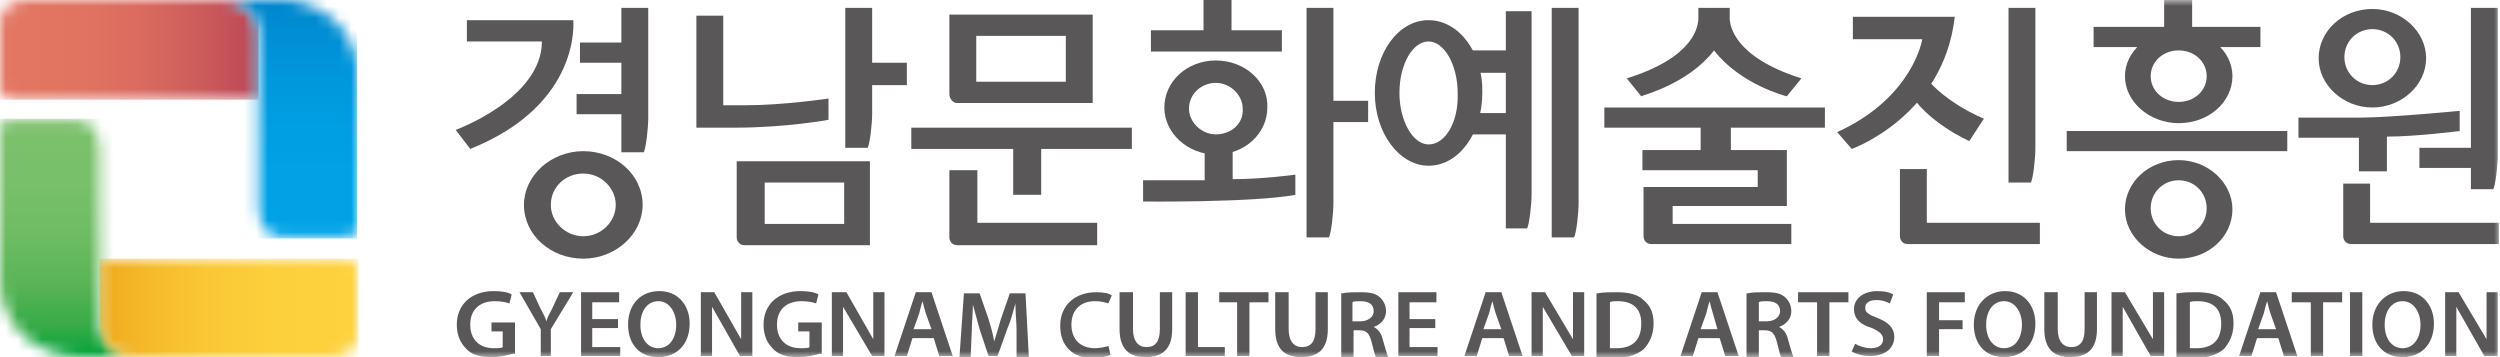 <svg width="210" height="30" viewBox="0 0 210 30" fill="none" xmlns="http://www.w3.org/2000/svg">
<g clip-path="url(#clip0_2521_53346)">
<mask id="mask0_2521_53346" style="mask-type:luminance" maskUnits="userSpaceOnUse" x="0" y="9" width="12" height="22">
<path d="M0.846 9.97C0.47 9.97 0 10.346 0 11.005V23.23C0 29.907 6.677 30.002 6.677 30.002H11.379C9.122 30.002 8.37 28.309 8.37 27.18C8.37 27.18 8.37 13.638 8.37 12.791C8.37 11.945 8.276 10.064 6.207 10.064H0.846V9.97Z" fill="white"/>
</mask>
<g mask="url(#mask0_2521_53346)">
<path d="M11.285 9.97H0V30.002H11.285V9.97Z" fill="url(#paint0_linear_2521_53346)"/>
</g>
<mask id="mask1_2521_53346" style="mask-type:luminance" maskUnits="userSpaceOnUse" x="0" y="0" width="22" height="9">
<path d="M0 2.164V7.525C0 7.901 0.376 8.371 1.034 8.371H21.724V2.823C21.724 1.694 20.972 0.001 18.715 0.001H2.727C1.881 0.001 0 0.001 0 2.164Z" fill="white"/>
</mask>
<g mask="url(#mask1_2521_53346)">
<path d="M21.724 0.001H0V8.371H21.724V0.001Z" fill="url(#paint1_linear_2521_53346)"/>
</g>
<mask id="mask2_2521_53346" style="mask-type:luminance" maskUnits="userSpaceOnUse" x="18" y="-1" width="13" height="21">
<path d="M18.715 0.002C20.972 0.002 21.724 1.694 21.724 2.823C21.724 2.823 21.724 16.365 21.724 17.212C21.724 18.058 21.818 19.939 23.887 19.939C25.862 19.939 28.777 19.939 29.248 19.939C29.624 19.939 30.094 19.563 30.094 18.904V6.679C30.094 0.002 23.417 -0.093 23.417 -0.093H18.715V0.002Z" fill="white"/>
</mask>
<g mask="url(#mask2_2521_53346)">
<path d="M30 0.001H18.715V20.033H30V0.001Z" fill="url(#paint2_linear_2521_53346)"/>
</g>
<mask id="mask3_2521_53346" style="mask-type:luminance" maskUnits="userSpaceOnUse" x="8" y="21" width="23" height="10">
<path d="M8.371 21.726V27.18C8.371 28.309 9.123 30.001 11.38 30.001H27.368C28.214 30.001 30.095 30.001 30.095 27.838V22.572C30.095 22.196 29.719 21.726 29.061 21.726H8.371Z" fill="white"/>
</mask>
<g mask="url(#mask3_2521_53346)">
<path d="M30.095 21.726H8.371V30.096H30.095V21.726Z" fill="url(#paint3_linear_2521_53346)"/>
</g>
<path d="M101.096 0.001V2.541H96.676V4.327H107.679V2.541H103.447V0.001H101.096Z" fill="#595757"/>
<path d="M192.132 11.005H173.605V12.697H192.132V11.005Z" fill="#595757"/>
<mask id="mask4_2521_53346" style="mask-type:luminance" maskUnits="userSpaceOnUse" x="0" y="0" width="210" height="31">
<path d="M210 0.001H0V30.002H210V0.001Z" fill="white"/>
</mask>
<g mask="url(#mask4_2521_53346)">
<path d="M39.218 1.694H48.152C48.152 1.694 48.904 8.748 39.5 12.509L38.277 10.911C38.277 10.911 45.519 8.277 45.519 3.481H39.218V1.694Z" fill="#595757"/>
</g>
<mask id="mask5_2521_53346" style="mask-type:luminance" maskUnits="userSpaceOnUse" x="0" y="0" width="210" height="31">
<path d="M210 0.001H0V30.002H210V0.001Z" fill="white"/>
</mask>
<g mask="url(#mask5_2521_53346)">
<path d="M48.996 12.697C46.269 12.697 44.012 14.767 44.012 17.212C44.012 19.751 46.269 21.726 48.996 21.726C51.723 21.726 53.98 19.657 53.98 17.212C53.98 14.672 51.723 12.697 48.996 12.697ZM48.996 19.845C47.491 19.845 46.269 18.622 46.269 17.212C46.269 15.707 47.491 14.578 48.996 14.578C50.501 14.578 51.723 15.801 51.723 17.212C51.723 18.622 50.501 19.845 48.996 19.845Z" fill="#595757"/>
</g>
<mask id="mask6_2521_53346" style="mask-type:luminance" maskUnits="userSpaceOnUse" x="0" y="0" width="210" height="31">
<path d="M210 0.001H0V30.002H210V0.001Z" fill="white"/>
</mask>
<g mask="url(#mask6_2521_53346)">
<path d="M102.131 5.08C99.686 5.08 97.805 6.867 97.805 9.03C97.805 11.193 99.78 12.979 102.131 12.979C104.576 12.979 106.457 11.193 106.457 9.03C106.551 6.867 104.576 5.08 102.131 5.08ZM102.131 11.287C100.908 11.287 99.874 10.252 99.874 9.124C99.874 7.901 100.908 6.961 102.131 6.961C103.353 6.961 104.388 7.995 104.388 9.124C104.482 10.346 103.447 11.287 102.131 11.287Z" fill="#595757"/>
</g>
<mask id="mask7_2521_53346" style="mask-type:luminance" maskUnits="userSpaceOnUse" x="0" y="0" width="210" height="31">
<path d="M210 0.001H0V30.002H210V0.001Z" fill="white"/>
</mask>
<g mask="url(#mask7_2521_53346)">
<path d="M119.998 1.694C117.459 1.694 115.484 4.422 115.484 7.807C115.484 11.193 117.553 13.92 119.998 13.92C122.538 13.92 124.513 11.193 124.513 7.807C124.607 4.422 122.538 1.694 119.998 1.694ZM119.998 12.133C118.682 12.133 117.553 10.158 117.553 7.807C117.553 5.362 118.682 3.481 119.998 3.481C121.315 3.481 122.444 5.456 122.444 7.807C122.538 10.252 121.409 12.133 119.998 12.133Z" fill="#595757"/>
</g>
<mask id="mask8_2521_53346" style="mask-type:luminance" maskUnits="userSpaceOnUse" x="0" y="0" width="210" height="31">
<path d="M210 0.001H0V30.002H210V0.001Z" fill="white"/>
</mask>
<g mask="url(#mask8_2521_53346)">
<path d="M61.883 19.939C61.883 20.315 62.165 20.597 62.541 20.597H73.074V13.544H61.883V19.939ZM64.234 15.331H70.911V18.81H64.234V15.331Z" fill="#595757"/>
</g>
<mask id="mask9_2521_53346" style="mask-type:luminance" maskUnits="userSpaceOnUse" x="0" y="0" width="210" height="31">
<path d="M210 0.001H0V30.002H210V0.001Z" fill="white"/>
</mask>
<g mask="url(#mask9_2521_53346)">
<path d="M80.407 8.654H91.786V1.224H79.748V7.901C79.748 8.277 80.03 8.654 80.407 8.654ZM82.005 3.011H89.529V6.867H82.005V3.011ZM76.551 10.723V12.509H85.109V16.365H87.46V12.509H95.077V10.723H76.551ZM82.099 14.296H79.748V19.939C79.748 20.315 80.03 20.597 80.407 20.597H92.162V18.716H82.099V14.296Z" fill="#595757"/>
</g>
<mask id="mask10_2521_53346" style="mask-type:luminance" maskUnits="userSpaceOnUse" x="0" y="0" width="210" height="31">
<path d="M210 0.001H0V30.002H210V0.001Z" fill="white"/>
</mask>
<g mask="url(#mask10_2521_53346)">
<path d="M161.851 18.716V14.202H159.594V19.845C159.594 20.221 159.876 20.503 160.252 20.503H171.349V18.716H161.851Z" fill="#595757"/>
</g>
<mask id="mask11_2521_53346" style="mask-type:luminance" maskUnits="userSpaceOnUse" x="0" y="0" width="210" height="31">
<path d="M210 0.001H0V30.002H210V0.001Z" fill="white"/>
</mask>
<g mask="url(#mask11_2521_53346)">
<path d="M199.089 18.716V15.425H196.832V19.845C196.832 20.221 197.114 20.503 197.49 20.503H209.904V18.716H199.089Z" fill="#595757"/>
</g>
<mask id="mask12_2521_53346" style="mask-type:luminance" maskUnits="userSpaceOnUse" x="0" y="0" width="210" height="31">
<path d="M210 0.001H0V30.002H210V0.001Z" fill="white"/>
</mask>
<g mask="url(#mask12_2521_53346)">
<path d="M153.292 10.817V9.03H134.766V10.723H142.853V12.604H137.963V14.296H147.65V15.707H138.057V19.845C138.057 20.221 138.339 20.503 138.715 20.503H150.471V18.81H140.502V17.306H150.095V12.604H145.393V10.723H153.292V10.817Z" fill="#595757"/>
</g>
<mask id="mask13_2521_53346" style="mask-type:luminance" maskUnits="userSpaceOnUse" x="0" y="0" width="210" height="31">
<path d="M210 0.001H0V30.002H210V0.001Z" fill="white"/>
</mask>
<g mask="url(#mask13_2521_53346)">
<path d="M96.019 15.143V16.929C96.019 16.929 105.33 17.023 108.81 16.365V14.672C108.81 14.672 106.082 15.049 103.543 15.049V12.415H101.192V15.143H96.019Z" fill="#595757"/>
</g>
<mask id="mask14_2521_53346" style="mask-type:luminance" maskUnits="userSpaceOnUse" x="0" y="0" width="210" height="31">
<path d="M210 0.001H0V30.002H210V0.001Z" fill="white"/>
</mask>
<g mask="url(#mask14_2521_53346)">
<path d="M155.641 1.506V3.293H161.472C161.472 3.293 160.719 8.183 154.324 11.099L155.547 12.509C155.547 12.509 163.258 9.782 164.199 1.412H155.641V1.506Z" fill="#595757"/>
</g>
<mask id="mask15_2521_53346" style="mask-type:luminance" maskUnits="userSpaceOnUse" x="0" y="0" width="210" height="31">
<path d="M210 0.001H0V30.002H210V0.001Z" fill="white"/>
</mask>
<g mask="url(#mask15_2521_53346)">
<path d="M166.645 9.97C166.645 9.97 162.883 8.466 161.284 5.832L160.25 7.525C161.755 10.252 165.422 11.851 165.422 11.851L166.645 9.97Z" fill="#595757"/>
</g>
<mask id="mask16_2521_53346" style="mask-type:luminance" maskUnits="userSpaceOnUse" x="0" y="0" width="210" height="31">
<path d="M210 0.001H0V30.002H210V0.001Z" fill="white"/>
</mask>
<g mask="url(#mask16_2521_53346)">
<path d="M183.01 13.45C180.471 13.45 178.496 15.331 178.496 17.588C178.496 19.845 180.565 21.726 183.01 21.726C185.549 21.726 187.524 19.845 187.524 17.588C187.524 15.331 185.455 13.45 183.01 13.45ZM183.01 19.845C181.694 19.845 180.659 18.81 180.659 17.494C180.659 16.177 181.694 15.143 183.01 15.143C184.327 15.143 185.361 16.177 185.361 17.494C185.361 18.81 184.327 19.845 183.01 19.845Z" fill="#595757"/>
</g>
<mask id="mask17_2521_53346" style="mask-type:luminance" maskUnits="userSpaceOnUse" x="0" y="0" width="210" height="31">
<path d="M210 0.001H0V30.002H210V0.001Z" fill="white"/>
</mask>
<g mask="url(#mask17_2521_53346)">
<path d="M199.28 0.754C196.741 0.754 194.766 2.635 194.766 4.892C194.766 7.149 196.835 9.03 199.28 9.03C201.725 9.03 203.794 7.149 203.794 4.892C203.794 2.635 201.725 0.754 199.28 0.754ZM199.28 7.149C197.963 7.149 196.929 6.114 196.929 4.798C196.929 3.481 197.963 2.447 199.28 2.447C200.596 2.447 201.631 3.481 201.631 4.798C201.631 6.114 200.596 7.149 199.28 7.149Z" fill="#595757"/>
</g>
<mask id="mask18_2521_53346" style="mask-type:luminance" maskUnits="userSpaceOnUse" x="0" y="0" width="210" height="31">
<path d="M210 0.001H0V30.002H210V0.001Z" fill="white"/>
</mask>
<g mask="url(#mask18_2521_53346)">
<path d="M183.01 2.541C180.471 2.541 178.496 4.328 178.496 6.397C178.496 8.56 180.565 10.346 183.01 10.346C185.549 10.346 187.524 8.56 187.524 6.397C187.524 4.234 185.455 2.541 183.01 2.541ZM183.01 8.56C181.694 8.56 180.659 7.619 180.659 6.397C180.659 5.174 181.694 4.234 183.01 4.234C184.327 4.234 185.361 5.174 185.361 6.397C185.361 7.619 184.327 8.56 183.01 8.56Z" fill="#595757"/>
</g>
<mask id="mask19_2521_53346" style="mask-type:luminance" maskUnits="userSpaceOnUse" x="0" y="0" width="210" height="31">
<path d="M210 0.001H0V30.002H210V0.001Z" fill="white"/>
</mask>
<g mask="url(#mask19_2521_53346)">
<path d="M189.876 3.951H175.863V2.259H181.788V0.001H184.139V2.259H189.876V3.951Z" fill="#595757"/>
</g>
<mask id="mask20_2521_53346" style="mask-type:luminance" maskUnits="userSpaceOnUse" x="0" y="0" width="210" height="31">
<path d="M210 0.001H0V30.002H210V0.001Z" fill="white"/>
</mask>
<g mask="url(#mask20_2521_53346)">
<path d="M60.753 8.842H62.634C65.832 8.842 69.593 8.277 69.593 8.277V10.064C69.593 10.064 66.02 10.723 61.788 10.723H58.496V1.318H60.753V8.842Z" fill="#595757"/>
</g>
<mask id="mask21_2521_53346" style="mask-type:luminance" maskUnits="userSpaceOnUse" x="0" y="0" width="210" height="31">
<path d="M210 0.001H0V30.002H210V0.001Z" fill="white"/>
</mask>
<g mask="url(#mask21_2521_53346)">
<path d="M114.922 8.465H112.007V0.66H109.75V19.939H111.631C111.819 19.562 112.007 17.964 112.007 17.023V10.252H114.922V8.465Z" fill="#595757"/>
</g>
<mask id="mask22_2521_53346" style="mask-type:luminance" maskUnits="userSpaceOnUse" x="0" y="0" width="210" height="31">
<path d="M210 0.001H0V30.002H210V0.001Z" fill="white"/>
</mask>
<g mask="url(#mask22_2521_53346)">
<path d="M132.601 0.66H130.344V19.939H132.225C132.413 19.562 132.601 17.964 132.601 17.023V0.66Z" fill="#595757"/>
</g>
<mask id="mask23_2521_53346" style="mask-type:luminance" maskUnits="userSpaceOnUse" x="0" y="0" width="210" height="31">
<path d="M210 0.001H0V30.002H210V0.001Z" fill="white"/>
</mask>
<g mask="url(#mask23_2521_53346)">
<path d="M170.972 0.66H168.715V15.331H170.596C170.784 14.954 170.972 13.356 170.972 12.415V0.66Z" fill="#595757"/>
</g>
<mask id="mask24_2521_53346" style="mask-type:luminance" maskUnits="userSpaceOnUse" x="0" y="0" width="210" height="31">
<path d="M210 0.001H0V30.002H210V0.001Z" fill="white"/>
</mask>
<g mask="url(#mask24_2521_53346)">
<path d="M207.556 0.66V12.415H203.23V14.108H207.556V15.895H209.437C209.625 15.519 209.814 13.92 209.814 12.979V0.66H207.556Z" fill="#595757"/>
</g>
<mask id="mask25_2521_53346" style="mask-type:luminance" maskUnits="userSpaceOnUse" x="0" y="0" width="210" height="31">
<path d="M210 0.001H0V30.002H210V0.001Z" fill="white"/>
</mask>
<g mask="url(#mask25_2521_53346)">
<path d="M52.195 0.66V3.575H48.716V5.268H52.195V7.901H48.434V9.594H52.195V12.791H54.076C54.264 12.415 54.452 10.816 54.452 9.876V0.66H52.195Z" fill="#595757"/>
</g>
<mask id="mask26_2521_53346" style="mask-type:luminance" maskUnits="userSpaceOnUse" x="0" y="0" width="210" height="31">
<path d="M210 0.001H0V30.002H210V0.001Z" fill="white"/>
</mask>
<g mask="url(#mask26_2521_53346)">
<path d="M76.176 5.268H73.261V0.66H71.004V12.415H72.885C73.073 12.039 73.261 10.44 73.261 9.5V7.149H76.176V5.268Z" fill="#595757"/>
</g>
<mask id="mask27_2521_53346" style="mask-type:luminance" maskUnits="userSpaceOnUse" x="0" y="0" width="210" height="31">
<path d="M210 0.001H0V30.002H210V0.001Z" fill="white"/>
</mask>
<g mask="url(#mask27_2521_53346)">
<path d="M126.49 0.942V4.233H123.293V6.114H126.49V9.5H123.481V11.287H126.49V19.186H128.277C128.465 18.81 128.653 17.212 128.653 16.271V0.942H126.49Z" fill="#595757"/>
</g>
<mask id="mask28_2521_53346" style="mask-type:luminance" maskUnits="userSpaceOnUse" x="0" y="0" width="210" height="31">
<path d="M210 0.001H0V30.002H210V0.001Z" fill="white"/>
</mask>
<g mask="url(#mask28_2521_53346)">
<path d="M143.98 4.233C146.237 7.149 150.093 8.089 150.093 8.089L151.315 6.584C145.673 4.798 145.297 2.164 145.297 1.506V0.66H142.663V1.506C142.663 2.164 142.381 4.798 136.645 6.584L137.867 8.089C137.961 7.995 141.817 7.055 143.98 4.233Z" fill="#595757"/>
</g>
<mask id="mask29_2521_53346" style="mask-type:luminance" maskUnits="userSpaceOnUse" x="0" y="0" width="210" height="31">
<path d="M210 0.001H0V30.002H210V0.001Z" fill="white"/>
</mask>
<g mask="url(#mask29_2521_53346)">
<path d="M193.07 9.876H196.738H198.431C200.688 9.876 206.613 9.312 206.613 9.312V11.005C206.613 11.005 202.945 11.475 200.5 11.475V14.39H198.149V11.569H193.07V9.876Z" fill="#595757"/>
</g>
<mask id="mask30_2521_53346" style="mask-type:luminance" maskUnits="userSpaceOnUse" x="0" y="0" width="210" height="31">
<path d="M210 0.001H0V30.002H210V0.001Z" fill="white"/>
</mask>
<g mask="url(#mask30_2521_53346)">
<path d="M43.073 29.719C42.697 29.813 42.039 30.002 41.286 30.002C40.346 30.002 39.594 29.813 39.123 29.249C38.653 28.779 38.371 28.121 38.371 27.274C38.371 25.581 39.594 24.453 41.474 24.453C42.133 24.453 42.697 24.547 42.979 24.735L42.791 25.487C42.509 25.393 42.133 25.299 41.569 25.299C40.346 25.299 39.5 25.958 39.5 27.274C39.5 28.497 40.252 29.249 41.474 29.249C41.851 29.249 42.133 29.249 42.227 29.155V27.838H41.286V27.086H43.261V29.719H43.073Z" fill="#595757"/>
</g>
<mask id="mask31_2521_53346" style="mask-type:luminance" maskUnits="userSpaceOnUse" x="0" y="0" width="210" height="31">
<path d="M210 0.001H0V30.002H210V0.001Z" fill="white"/>
</mask>
<g mask="url(#mask31_2521_53346)">
<path d="M45.424 29.907V27.65L43.637 24.547H44.765L45.424 25.957C45.612 26.334 45.8 26.616 45.894 26.992C45.988 26.616 46.176 26.334 46.364 25.957L47.022 24.547H48.151L46.27 27.65V29.907H45.424Z" fill="#595757"/>
</g>
<mask id="mask32_2521_53346" style="mask-type:luminance" maskUnits="userSpaceOnUse" x="0" y="0" width="210" height="31">
<path d="M210 0.001H0V30.002H210V0.001Z" fill="white"/>
</mask>
<g mask="url(#mask32_2521_53346)">
<path d="M51.912 27.556H49.749V29.155H52.1V29.907H48.809V24.547H52.006V25.393H49.749V26.804H51.912V27.556Z" fill="#595757"/>
</g>
<mask id="mask33_2521_53346" style="mask-type:luminance" maskUnits="userSpaceOnUse" x="0" y="0" width="210" height="31">
<path d="M210 0.001H0V30.002H210V0.001Z" fill="white"/>
</mask>
<g mask="url(#mask33_2521_53346)">
<path d="M57.93 27.18C57.93 28.967 56.802 30.002 55.297 30.002C53.698 30.002 52.758 28.873 52.758 27.274C52.758 25.581 53.792 24.453 55.391 24.453C56.99 24.453 57.93 25.675 57.93 27.18ZM53.792 27.274C53.792 28.403 54.357 29.249 55.297 29.249C56.237 29.249 56.802 28.403 56.802 27.274C56.802 26.24 56.237 25.299 55.297 25.299C54.357 25.299 53.792 26.146 53.792 27.274Z" fill="#595757"/>
</g>
<mask id="mask34_2521_53346" style="mask-type:luminance" maskUnits="userSpaceOnUse" x="0" y="0" width="210" height="31">
<path d="M210 0.001H0V30.002H210V0.001Z" fill="white"/>
</mask>
<g mask="url(#mask34_2521_53346)">
<path d="M68.839 29.719C68.463 29.813 67.804 30.002 67.052 30.002C66.112 30.002 65.359 29.813 64.889 29.249C64.419 28.779 64.137 28.121 64.137 27.274C64.137 25.581 65.359 24.453 67.24 24.453C67.898 24.453 68.463 24.547 68.745 24.735L68.557 25.487C68.275 25.393 67.898 25.299 67.334 25.299C66.112 25.299 65.265 25.958 65.265 27.274C65.265 28.497 66.018 29.249 67.24 29.249C67.616 29.249 67.898 29.249 67.993 29.155V27.838H67.052V27.086H69.027V29.719H68.839Z" fill="#595757"/>
</g>
<mask id="mask35_2521_53346" style="mask-type:luminance" maskUnits="userSpaceOnUse" x="0" y="0" width="210" height="31">
<path d="M210 0.001H0V30.002H210V0.001Z" fill="white"/>
</mask>
<g mask="url(#mask35_2521_53346)">
<path d="M76.645 28.403L76.175 29.907H75.141L76.927 24.547H78.244L80.031 29.907H78.902L78.432 28.403H76.645ZM78.244 27.65L77.774 26.334C77.68 26.052 77.586 25.675 77.492 25.299C77.398 25.581 77.304 25.957 77.21 26.334L76.739 27.65H78.244Z" fill="#595757"/>
</g>
<mask id="mask36_2521_53346" style="mask-type:luminance" maskUnits="userSpaceOnUse" x="0" y="0" width="210" height="31">
<path d="M210 0.001H0V30.002H210V0.001Z" fill="white"/>
</mask>
<g mask="url(#mask36_2521_53346)">
<path d="M85.39 27.744C85.39 27.086 85.296 26.24 85.296 25.487C85.108 26.146 84.92 26.898 84.638 27.556L83.791 29.907H83.039L82.287 27.65C82.099 26.992 81.91 26.24 81.722 25.581C81.722 26.24 81.628 27.18 81.628 27.838L81.534 30.001H80.594L80.97 24.641H82.287L83.039 26.804C83.227 27.462 83.415 28.026 83.509 28.685C83.697 28.12 83.885 27.462 84.073 26.804L84.826 24.641H86.142L86.424 30.001H85.39V27.744Z" fill="#595757"/>
</g>
<mask id="mask37_2521_53346" style="mask-type:luminance" maskUnits="userSpaceOnUse" x="0" y="0" width="210" height="31">
<path d="M210 0.001H0V30.002H210V0.001Z" fill="white"/>
</mask>
<g mask="url(#mask37_2521_53346)">
<path d="M93.291 29.813C93.008 29.907 92.538 30.096 91.88 30.096C90.093 30.096 89.059 29.061 89.059 27.368C89.059 25.581 90.375 24.547 92.068 24.547C92.726 24.547 93.197 24.641 93.385 24.829L93.103 25.487C92.82 25.393 92.444 25.299 91.974 25.299C90.845 25.299 89.999 25.957 89.999 27.274C89.999 28.497 90.751 29.249 91.974 29.249C92.35 29.249 92.82 29.155 93.103 29.061L93.291 29.813Z" fill="#595757"/>
</g>
<mask id="mask38_2521_53346" style="mask-type:luminance" maskUnits="userSpaceOnUse" x="0" y="0" width="210" height="31">
<path d="M210 0.001H0V30.002H210V0.001Z" fill="white"/>
</mask>
<g mask="url(#mask38_2521_53346)">
<path d="M95.171 24.547V27.65C95.171 28.685 95.642 29.155 96.3 29.155C97.052 29.155 97.428 28.685 97.428 27.65V24.547H98.463V27.65C98.463 29.343 97.617 30.001 96.206 30.001C94.889 30.001 94.043 29.343 94.043 27.65V24.547H95.171Z" fill="#595757"/>
</g>
<mask id="mask39_2521_53346" style="mask-type:luminance" maskUnits="userSpaceOnUse" x="0" y="0" width="210" height="31">
<path d="M210 0.001H0V30.002H210V0.001Z" fill="white"/>
</mask>
<g mask="url(#mask39_2521_53346)">
<path d="M99.594 24.547H100.628V29.155H102.885V29.907H99.594V24.547Z" fill="#595757"/>
</g>
<mask id="mask40_2521_53346" style="mask-type:luminance" maskUnits="userSpaceOnUse" x="0" y="0" width="210" height="31">
<path d="M210 0.001H0V30.002H210V0.001Z" fill="white"/>
</mask>
<g mask="url(#mask40_2521_53346)">
<path d="M103.919 25.393H102.414V24.547H106.552V25.393H104.953V29.907H103.919V25.393Z" fill="#595757"/>
</g>
<mask id="mask41_2521_53346" style="mask-type:luminance" maskUnits="userSpaceOnUse" x="0" y="0" width="210" height="31">
<path d="M210 0.001H0V30.002H210V0.001Z" fill="white"/>
</mask>
<g mask="url(#mask41_2521_53346)">
<path d="M108.246 24.547V27.65C108.246 28.685 108.716 29.155 109.374 29.155C110.127 29.155 110.503 28.685 110.503 27.65V24.547H111.537V27.65C111.537 29.343 110.691 30.001 109.28 30.001C107.964 30.001 107.117 29.343 107.117 27.65V24.547H108.246Z" fill="#595757"/>
</g>
<mask id="mask42_2521_53346" style="mask-type:luminance" maskUnits="userSpaceOnUse" x="0" y="0" width="210" height="31">
<path d="M210 0.001H0V30.002H210V0.001Z" fill="white"/>
</mask>
<g mask="url(#mask42_2521_53346)">
<path d="M112.758 24.641C113.134 24.547 113.699 24.547 114.263 24.547C115.109 24.547 115.579 24.641 115.956 25.017C116.238 25.299 116.426 25.675 116.426 26.146C116.426 26.804 115.956 27.274 115.391 27.462C115.768 27.65 116.05 28.026 116.144 28.497C116.332 29.155 116.52 29.813 116.614 30.001H115.579C115.485 29.813 115.391 29.437 115.203 28.685C115.015 28.026 114.827 27.744 114.169 27.744H113.699V30.001H112.664V24.641H112.758ZM113.699 26.992H114.263C114.921 26.992 115.391 26.616 115.391 26.146C115.391 25.581 115.015 25.299 114.263 25.299C113.981 25.299 113.699 25.299 113.605 25.393V26.992H113.699Z" fill="#595757"/>
</g>
<mask id="mask43_2521_53346" style="mask-type:luminance" maskUnits="userSpaceOnUse" x="0" y="0" width="210" height="31">
<path d="M210 0.001H0V30.002H210V0.001Z" fill="white"/>
</mask>
<g mask="url(#mask43_2521_53346)">
<path d="M120.564 27.556H118.401V29.155H120.752V29.907H117.461V24.547H120.658V25.393H118.401V26.804H120.564V27.556Z" fill="#595757"/>
</g>
<mask id="mask44_2521_53346" style="mask-type:luminance" maskUnits="userSpaceOnUse" x="0" y="0" width="210" height="31">
<path d="M210 0.001H0V30.002H210V0.001Z" fill="white"/>
</mask>
<g mask="url(#mask44_2521_53346)">
<path d="M124.513 28.403L124.042 29.907H123.008L124.795 24.547H126.111L127.898 29.907H126.77L126.299 28.403H124.513ZM126.111 27.65L125.641 26.334C125.547 26.052 125.453 25.675 125.359 25.299C125.265 25.581 125.171 25.957 125.077 26.334L124.607 27.65H126.111Z" fill="#595757"/>
</g>
<mask id="mask45_2521_53346" style="mask-type:luminance" maskUnits="userSpaceOnUse" x="0" y="0" width="210" height="31">
<path d="M210 0.001H0V30.002H210V0.001Z" fill="white"/>
</mask>
<g mask="url(#mask45_2521_53346)">
<path d="M134.2 24.641C134.67 24.547 135.234 24.547 135.798 24.547C136.833 24.547 137.585 24.735 138.055 25.205C138.62 25.675 138.902 26.24 138.902 27.18C138.902 28.12 138.526 28.873 138.055 29.343C137.491 29.813 136.645 30.096 135.516 30.096C134.952 30.096 134.482 30.096 134.105 30.001V24.641H134.2ZM135.234 29.249C135.328 29.249 135.61 29.249 135.798 29.249C137.115 29.249 137.867 28.591 137.867 27.18C137.867 25.957 137.209 25.299 135.892 25.299C135.61 25.299 135.328 25.299 135.234 25.393V29.249Z" fill="#595757"/>
</g>
<mask id="mask46_2521_53346" style="mask-type:luminance" maskUnits="userSpaceOnUse" x="0" y="0" width="210" height="31">
<path d="M210 0.001H0V30.002H210V0.001Z" fill="white"/>
</mask>
<g mask="url(#mask46_2521_53346)">
<path d="M142.665 28.403L142.195 29.907H141.16L142.947 24.547H144.264L146.05 29.907H144.922L144.452 28.403H142.665ZM144.264 27.65L143.887 26.334C143.793 26.052 143.699 25.675 143.605 25.299C143.511 25.581 143.417 25.957 143.323 26.334L142.853 27.65H144.264Z" fill="#595757"/>
</g>
<mask id="mask47_2521_53346" style="mask-type:luminance" maskUnits="userSpaceOnUse" x="0" y="0" width="210" height="31">
<path d="M210 0.001H0V30.002H210V0.001Z" fill="white"/>
</mask>
<g mask="url(#mask47_2521_53346)">
<path d="M146.801 24.641C147.177 24.547 147.742 24.547 148.306 24.547C149.152 24.547 149.622 24.641 149.999 25.017C150.281 25.299 150.469 25.675 150.469 26.146C150.469 26.804 149.999 27.274 149.434 27.462C149.81 27.65 150.093 28.026 150.187 28.497C150.375 29.155 150.563 29.813 150.657 30.001H149.622C149.528 29.813 149.434 29.437 149.246 28.685C149.058 28.026 148.87 27.744 148.212 27.744H147.742V30.001H146.707V24.641H146.801ZM147.836 26.992H148.4C149.058 26.992 149.528 26.616 149.528 26.146C149.528 25.581 149.152 25.299 148.4 25.299C148.118 25.299 147.836 25.299 147.742 25.393V26.992H147.836Z" fill="#595757"/>
</g>
<mask id="mask48_2521_53346" style="mask-type:luminance" maskUnits="userSpaceOnUse" x="0" y="0" width="210" height="31">
<path d="M210 0.001H0V30.002H210V0.001Z" fill="white"/>
</mask>
<g mask="url(#mask48_2521_53346)">
<path d="M152.634 25.393H151.035V24.547H155.267V25.393H153.668V29.907H152.634V25.393Z" fill="#595757"/>
</g>
<mask id="mask49_2521_53346" style="mask-type:luminance" maskUnits="userSpaceOnUse" x="0" y="0" width="210" height="31">
<path d="M210 0.001H0V30.002H210V0.001Z" fill="white"/>
</mask>
<g mask="url(#mask49_2521_53346)">
<path d="M155.829 28.873C156.111 29.061 156.675 29.249 157.146 29.249C157.804 29.249 158.18 28.967 158.18 28.497C158.18 28.121 157.898 27.838 157.24 27.556C156.299 27.274 155.735 26.804 155.735 25.958C155.735 25.111 156.487 24.453 157.71 24.453C158.274 24.453 158.744 24.547 159.027 24.735L158.744 25.487C158.556 25.393 158.18 25.205 157.616 25.205C156.958 25.205 156.675 25.487 156.675 25.863C156.675 26.24 156.958 26.428 157.71 26.71C158.65 27.086 159.121 27.556 159.121 28.309C159.121 29.155 158.462 29.907 157.052 29.907C156.487 29.907 155.829 29.719 155.547 29.531L155.829 28.873Z" fill="#595757"/>
</g>
<mask id="mask50_2521_53346" style="mask-type:luminance" maskUnits="userSpaceOnUse" x="0" y="0" width="210" height="31">
<path d="M210 0.001H0V30.002H210V0.001Z" fill="white"/>
</mask>
<g mask="url(#mask50_2521_53346)">
<path d="M161.848 24.547H165.045V25.393H162.882V26.898H164.857V27.65H162.882V29.907H161.848V24.547Z" fill="#595757"/>
</g>
<mask id="mask51_2521_53346" style="mask-type:luminance" maskUnits="userSpaceOnUse" x="0" y="0" width="210" height="31">
<path d="M210 0.001H0V30.002H210V0.001Z" fill="white"/>
</mask>
<g mask="url(#mask51_2521_53346)">
<path d="M170.973 27.18C170.973 28.967 169.845 30.002 168.34 30.002C166.741 30.002 165.801 28.873 165.801 27.274C165.801 25.581 166.929 24.453 168.434 24.453C170.033 24.453 170.973 25.675 170.973 27.18ZM166.835 27.274C166.835 28.403 167.4 29.249 168.34 29.249C169.28 29.249 169.845 28.403 169.845 27.274C169.845 26.24 169.28 25.299 168.34 25.299C167.4 25.299 166.835 26.146 166.835 27.274Z" fill="#595757"/>
</g>
<mask id="mask52_2521_53346" style="mask-type:luminance" maskUnits="userSpaceOnUse" x="0" y="0" width="210" height="31">
<path d="M210 0.001H0V30.002H210V0.001Z" fill="white"/>
</mask>
<g mask="url(#mask52_2521_53346)">
<path d="M172.851 24.547V27.65C172.851 28.685 173.321 29.155 173.98 29.155C174.732 29.155 175.108 28.685 175.108 27.65V24.547H176.143V27.65C176.143 29.343 175.296 30.001 173.886 30.001C172.569 30.001 171.723 29.343 171.723 27.65V24.547H172.851Z" fill="#595757"/>
</g>
<mask id="mask53_2521_53346" style="mask-type:luminance" maskUnits="userSpaceOnUse" x="0" y="0" width="210" height="31">
<path d="M210 0.001H0V30.002H210V0.001Z" fill="white"/>
</mask>
<g mask="url(#mask53_2521_53346)">
<path d="M182.914 24.641C183.385 24.547 183.949 24.547 184.513 24.547C185.548 24.547 186.3 24.735 186.77 25.205C187.334 25.675 187.617 26.24 187.617 27.18C187.617 28.12 187.24 28.873 186.77 29.343C186.206 29.813 185.36 30.096 184.231 30.096C183.667 30.096 183.196 30.096 182.82 30.001V24.641H182.914ZM183.949 29.249C184.043 29.249 184.325 29.249 184.513 29.249C185.83 29.249 186.582 28.591 186.582 27.18C186.582 25.957 185.924 25.299 184.607 25.299C184.325 25.299 184.043 25.299 183.949 25.393V29.249Z" fill="#595757"/>
</g>
<mask id="mask54_2521_53346" style="mask-type:luminance" maskUnits="userSpaceOnUse" x="0" y="0" width="210" height="31">
<path d="M210 0.001H0V30.002H210V0.001Z" fill="white"/>
</mask>
<g mask="url(#mask54_2521_53346)">
<path d="M189.591 28.403L189.12 29.907H188.086L189.873 24.547H191.189L192.976 29.907H191.848L191.377 28.403H189.591ZM191.189 27.65L190.719 26.334C190.625 26.052 190.531 25.675 190.437 25.299C190.343 25.581 190.249 25.957 190.155 26.334L189.685 27.65H191.189Z" fill="#595757"/>
</g>
<mask id="mask55_2521_53346" style="mask-type:luminance" maskUnits="userSpaceOnUse" x="0" y="0" width="210" height="31">
<path d="M210 0.001H0V30.002H210V0.001Z" fill="white"/>
</mask>
<g mask="url(#mask55_2521_53346)">
<path d="M194.107 25.393H192.508V24.547H196.74V25.393H195.141V29.907H194.107V25.393Z" fill="#595757"/>
</g>
<mask id="mask56_2521_53346" style="mask-type:luminance" maskUnits="userSpaceOnUse" x="0" y="0" width="210" height="31">
<path d="M210 0.001H0V30.002H210V0.001Z" fill="white"/>
</mask>
<g mask="url(#mask56_2521_53346)">
<path d="M198.433 24.547H197.398V29.907H198.433V24.547Z" fill="#595757"/>
</g>
<mask id="mask57_2521_53346" style="mask-type:luminance" maskUnits="userSpaceOnUse" x="0" y="0" width="210" height="31">
<path d="M210 0.001H0V30.002H210V0.001Z" fill="white"/>
</mask>
<g mask="url(#mask57_2521_53346)">
<path d="M204.45 27.18C204.45 28.967 203.321 30.002 201.817 30.002C200.218 30.002 199.277 28.873 199.277 27.274C199.277 25.581 200.406 24.453 201.911 24.453C203.509 24.453 204.45 25.675 204.45 27.18ZM200.312 27.274C200.312 28.403 200.876 29.249 201.817 29.249C202.757 29.249 203.321 28.403 203.321 27.274C203.321 26.24 202.757 25.299 201.817 25.299C200.876 25.299 200.312 26.146 200.312 27.274Z" fill="#595757"/>
</g>
<mask id="mask58_2521_53346" style="mask-type:luminance" maskUnits="userSpaceOnUse" x="0" y="0" width="210" height="31">
<path d="M210 0.001H0V30.002H210V0.001Z" fill="white"/>
</mask>
<g mask="url(#mask58_2521_53346)">
<path d="M58.871 24.547V29.907H59.812V25.769L62.163 29.907H63.197V24.547H62.257V28.497L60 24.547H58.871Z" fill="#595757"/>
</g>
<mask id="mask59_2521_53346" style="mask-type:luminance" maskUnits="userSpaceOnUse" x="0" y="0" width="210" height="31">
<path d="M210 0.001H0V30.002H210V0.001Z" fill="white"/>
</mask>
<g mask="url(#mask59_2521_53346)">
<path d="M69.875 24.547V29.907H70.815V25.769L73.261 29.907H74.295V24.547H73.355V28.497L71.098 24.547H69.875Z" fill="#595757"/>
</g>
<mask id="mask60_2521_53346" style="mask-type:luminance" maskUnits="userSpaceOnUse" x="0" y="0" width="210" height="31">
<path d="M210 0.001H0V30.002H210V0.001Z" fill="white"/>
</mask>
<g mask="url(#mask60_2521_53346)">
<path d="M128.652 24.547V29.907H129.593V25.769L132.038 29.907H133.072V24.547H132.132V28.497L129.781 24.547H128.652Z" fill="#595757"/>
</g>
<mask id="mask61_2521_53346" style="mask-type:luminance" maskUnits="userSpaceOnUse" x="0" y="0" width="210" height="31">
<path d="M210 0.001H0V30.002H210V0.001Z" fill="white"/>
</mask>
<g mask="url(#mask61_2521_53346)">
<path d="M177.367 24.547V29.907H178.308V25.769L180.659 29.907H181.787V24.547H180.847V28.497L178.496 24.547H177.367Z" fill="#595757"/>
</g>
<mask id="mask62_2521_53346" style="mask-type:luminance" maskUnits="userSpaceOnUse" x="0" y="0" width="210" height="31">
<path d="M210 0.001H0V30.002H210V0.001Z" fill="white"/>
</mask>
<g mask="url(#mask62_2521_53346)">
<path d="M205.391 24.547V29.907H206.331V25.769L208.682 29.907H209.811V24.547H208.87V28.497L206.519 24.547H205.391Z" fill="#595757"/>
</g>
</g>
<defs>
<linearGradient id="paint0_linear_2521_53346" x1="5.662" y1="10.014" x2="5.662" y2="30.04" gradientUnits="userSpaceOnUse">
<stop stop-color="#7CC16D"/>
<stop offset="0.268" stop-color="#79C06B"/>
<stop offset="0.482" stop-color="#6EBC63"/>
<stop offset="0.679" stop-color="#5BB557"/>
<stop offset="0.864" stop-color="#38AB48"/>
<stop offset="1" stop-color="#00A33B"/>
</linearGradient>
<linearGradient id="paint1_linear_2521_53346" x1="0.001" y1="4.175" x2="21.883" y2="4.175" gradientUnits="userSpaceOnUse">
<stop stop-color="#E37762"/>
<stop offset="0.299" stop-color="#E17461"/>
<stop offset="0.539" stop-color="#DA6B5F"/>
<stop offset="0.758" stop-color="#CD5D5C"/>
<stop offset="0.964" stop-color="#BD4958"/>
<stop offset="1" stop-color="#B94557"/>
</linearGradient>
<linearGradient id="paint2_linear_2521_53346" x1="24.376" y1="20.028" x2="24.376" y2="0.202" gradientUnits="userSpaceOnUse">
<stop stop-color="#00A2E6"/>
<stop offset="0.289" stop-color="#00A1E5"/>
<stop offset="0.52" stop-color="#009DE1"/>
<stop offset="0.732" stop-color="#0095DB"/>
<stop offset="0.931" stop-color="#008BD1"/>
<stop offset="1" stop-color="#0086CD"/>
</linearGradient>
<linearGradient id="paint3_linear_2521_53346" x1="30.04" y1="25.867" x2="8.346" y2="25.867" gradientUnits="userSpaceOnUse">
<stop stop-color="#FDD23E"/>
<stop offset="0.317" stop-color="#FCD03C"/>
<stop offset="0.571" stop-color="#FAC836"/>
<stop offset="0.803" stop-color="#F5BB2B"/>
<stop offset="1" stop-color="#EEAA1E"/>
</linearGradient>
<clipPath id="clip0_2521_53346">
<rect width="210" height="30" fill="white" transform="translate(0 0.001)"/>
</clipPath>
</defs>
</svg>

